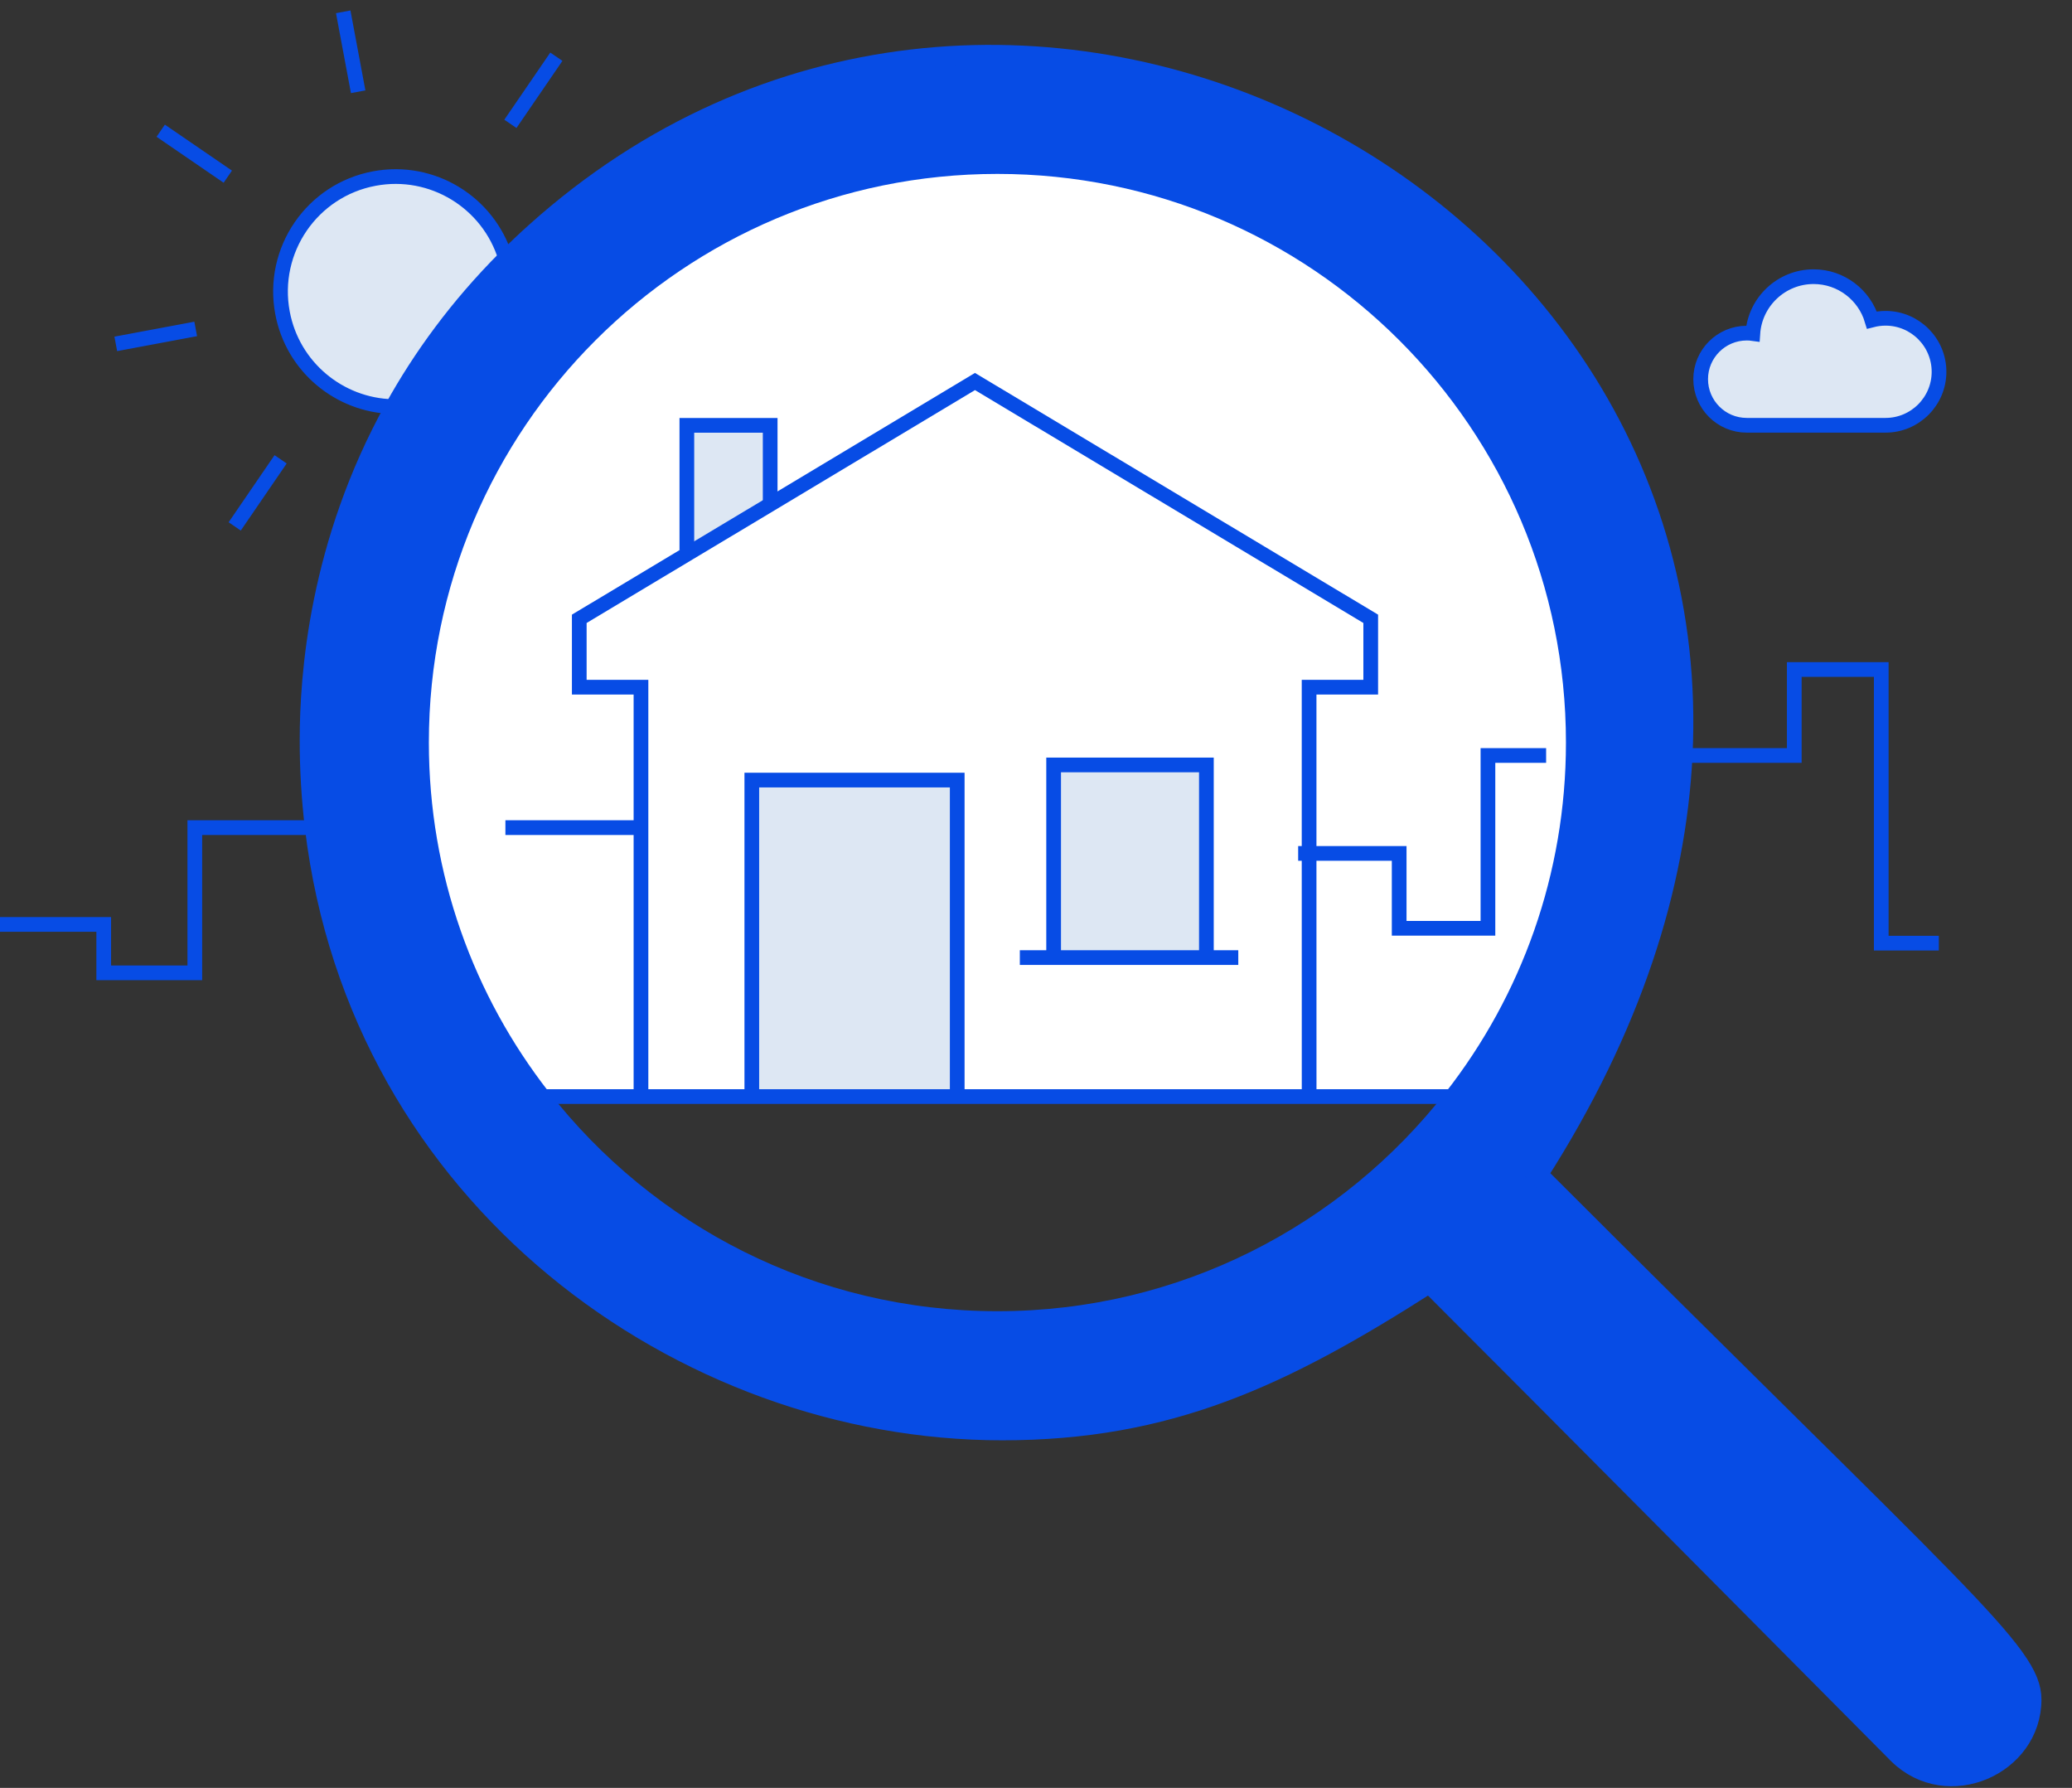 <svg width="51" height="44" viewBox="0 0 51 44" fill="none" xmlns="http://www.w3.org/2000/svg">
<rect x="0" y="0" width="51" height="44" fill="#333333" stroke="none"/>
<g id="Group">
<g id="Group_2">
<path id="Vector" d="M16.963 13.525V10.525H18.901V12.378V12.381L16.97 13.538L16.963 13.525ZM18.562 19.254H23.506V26.931H18.562V19.254ZM25.991 18.881H29.638V23.509H25.991V18.881Z" fill="#DDE7F3" stroke="#074CE5" stroke-width="0.113"/>
</g>
<path id="Vector_2" d="M13.221 5.763L13.222 5.763C24.441 -4.311 42.054 4.41 41.351 18.589L41.407 18.592L41.351 18.589C41.193 21.79 40.103 25.27 37.792 28.878L37.768 28.916L37.8 28.948C40.332 31.48 42.351 33.476 43.957 35.063C45.658 36.745 46.895 37.968 47.788 38.885C48.656 39.776 49.195 40.374 49.518 40.821C49.839 41.267 49.94 41.554 49.94 41.824C49.94 43.4 47.935 44.28 46.761 43.125C46.761 43.125 46.761 43.125 46.761 43.125L46.327 42.688C43.124 39.462 38.277 34.58 35.222 31.526L35.19 31.494L35.152 31.518C31.533 33.835 28.752 35.14 24.664 35.14C16.816 35.14 8.899 29.423 7.809 20.361C7.723 19.648 7.681 18.93 7.681 18.212V18.212C7.681 16.638 7.907 13.418 9.769 10.068L9.769 10.068C10.446 8.847 11.342 7.608 12.523 6.426L12.523 6.426C12.75 6.198 12.982 5.977 13.221 5.763ZM7.625 18.212C7.625 16.633 7.851 13.402 9.719 10.04L7.625 18.212ZM10.317 18.274C10.317 21.572 11.439 24.609 13.322 27.022C15.927 30.36 19.987 32.507 24.549 32.507C29.11 32.507 33.17 30.36 35.774 27.023C37.657 24.61 38.78 21.573 38.78 18.274C38.78 10.413 32.409 4.042 24.549 4.042C16.688 4.042 10.317 10.413 10.317 18.274V18.274Z" fill="#074CE5" stroke="#074CE5" stroke-width="0.113"/>
<path id="Vector_3" d="M43.136 8.264L43.196 8.272L43.2 8.212C43.25 7.461 43.876 6.865 44.64 6.865C45.291 6.865 45.842 7.299 46.021 7.892L46.036 7.944L46.089 7.93C46.193 7.904 46.3 7.89 46.41 7.89C47.105 7.89 47.67 8.455 47.67 9.15C47.67 9.844 47.105 10.41 46.41 10.41H42.993C42.399 10.41 41.916 9.926 41.916 9.331C41.916 8.737 42.399 8.254 42.993 8.254C43.041 8.254 43.089 8.257 43.136 8.264Z" fill="#DDE7F3" stroke="#074CE5" stroke-width="0.113"/>
<path id="Vector_4" d="M23.97 9.341L19.013 12.313V10.468V10.412H18.957H16.905H16.849V10.468V13.541V13.556L16.857 13.57L16.873 13.596L14.229 15.181L14.202 15.198V15.23V16.912V16.969H14.258H15.72V26.931H13.396C11.538 24.541 10.431 21.536 10.431 18.274C10.431 10.476 16.752 4.155 24.551 4.155C32.348 4.155 38.669 10.476 38.669 18.274C38.669 21.537 37.562 24.541 35.705 26.931H32.28L32.279 21.003V16.969H33.739H33.796V16.912V15.23V15.198L33.768 15.181L24.028 9.341L23.999 9.323L23.97 9.341Z" fill="white" stroke="#074CE5" stroke-width="0.113"/>
<path id="Vector_5" d="M33.682 16.856H32.222H32.166V16.912V21.003V21.003L32.167 26.931H23.617V19.198V19.141H23.561H18.504H18.448V19.198V26.931H15.833V16.912V16.856H15.777H14.314V15.261L16.979 13.663L16.979 13.663L19.001 12.452L19.001 12.452L23.998 9.455L33.682 15.261V16.856ZM25.877 23.566V23.622H25.934H29.693H29.75V23.566V18.825V18.769H29.693H25.934H25.877V18.825V23.566Z" fill="white" stroke="#074CE5" stroke-width="0.113"/>
<path id="Vector_6" d="M9.686 9.957L9.674 9.95L9.661 9.95C8.38 9.916 7.253 8.995 7.008 7.686C6.727 6.18 7.719 4.73 9.226 4.449L9.226 4.449C10.626 4.187 11.978 5.028 12.387 6.359L12.391 6.373L12.401 6.383L12.405 6.386C11.251 7.549 10.37 8.764 9.699 9.964L9.686 9.957Z" fill="#DDE7F3" stroke="#074CE5" stroke-width="0.113"/>
<g id="Group_3">
<path id="Vector_7" d="M35.731 26.988C37.607 24.585 38.725 21.56 38.725 18.274C38.725 10.444 32.379 4.099 24.551 4.099C16.721 4.099 10.375 10.444 10.375 18.274C10.375 21.559 11.492 24.584 13.368 26.987C15.963 30.312 20.007 32.45 24.551 32.45C29.093 32.45 33.138 30.312 35.731 26.988V26.988Z" stroke="#074CE5" stroke-width="0.362" stroke-miterlimit="10"/>
<path id="Vector_8" d="M41.409 18.592C41.251 21.804 40.157 25.293 37.842 28.908C48.269 39.335 49.998 40.676 49.998 41.824C49.998 43.45 47.933 44.356 46.724 43.166C43.54 39.959 38.38 34.761 35.184 31.566C31.562 33.885 28.77 35.196 24.666 35.196C16.793 35.196 8.848 29.461 7.755 20.368C7.669 19.652 7.626 18.933 7.627 18.212C7.627 16.633 7.853 13.402 9.721 10.04C10.401 8.816 11.3 7.572 12.485 6.386C12.712 6.158 12.946 5.936 13.186 5.721C24.442 -4.386 42.115 4.362 41.409 18.592Z" stroke="#074CE5" stroke-width="0.5" stroke-miterlimit="10"/>
<path id="Vector_9" d="M15.777 26.987V16.912H14.258V15.229L16.95 13.615L18.972 12.404L23.998 9.389L33.739 15.229V16.912H32.222V21.003L32.223 26.987" stroke="#074CE5" stroke-width="0.362" stroke-miterlimit="10"/>
<path id="Vector_10" d="M18.505 26.987V19.198H23.561V26.987M25.934 23.566V18.825H29.694V23.566M25.102 23.566H30.479M16.906 13.541V10.468H18.957V12.378M0 22.75H2.553V23.941H4.795V20.368H7.754M12.44 20.368H15.871M41.409 18.592H44.164V16.476H46.305V23.211H47.722M31.953 21.003H34.439V22.845H36.624V18.592H38.056M13.368 26.987H35.73M8.816 2.258L8.448 0.291M2.85 8.463L4.817 8.095M5.777 12.955L6.907 11.304M12.563 3.048L13.694 1.396M3.956 3.217L5.607 4.348M9.659 10.006C8.353 9.972 7.202 9.032 6.953 7.696C6.666 6.16 7.678 4.68 9.215 4.394C10.644 4.126 12.024 4.985 12.44 6.343M46.411 7.833C47.137 7.833 47.727 8.423 47.727 9.15C47.727 9.875 47.137 10.466 46.411 10.466H42.994C42.368 10.466 41.86 9.958 41.86 9.331C41.86 8.706 42.368 8.198 42.994 8.198C43.044 8.198 43.095 8.201 43.144 8.208C43.196 7.428 43.847 6.809 44.64 6.809C45.317 6.809 45.89 7.26 46.075 7.876C46.184 7.848 46.296 7.833 46.411 7.833Z" stroke="#074CE5" stroke-width="0.362" stroke-miterlimit="10"/>
</g>
</g>
</svg>
